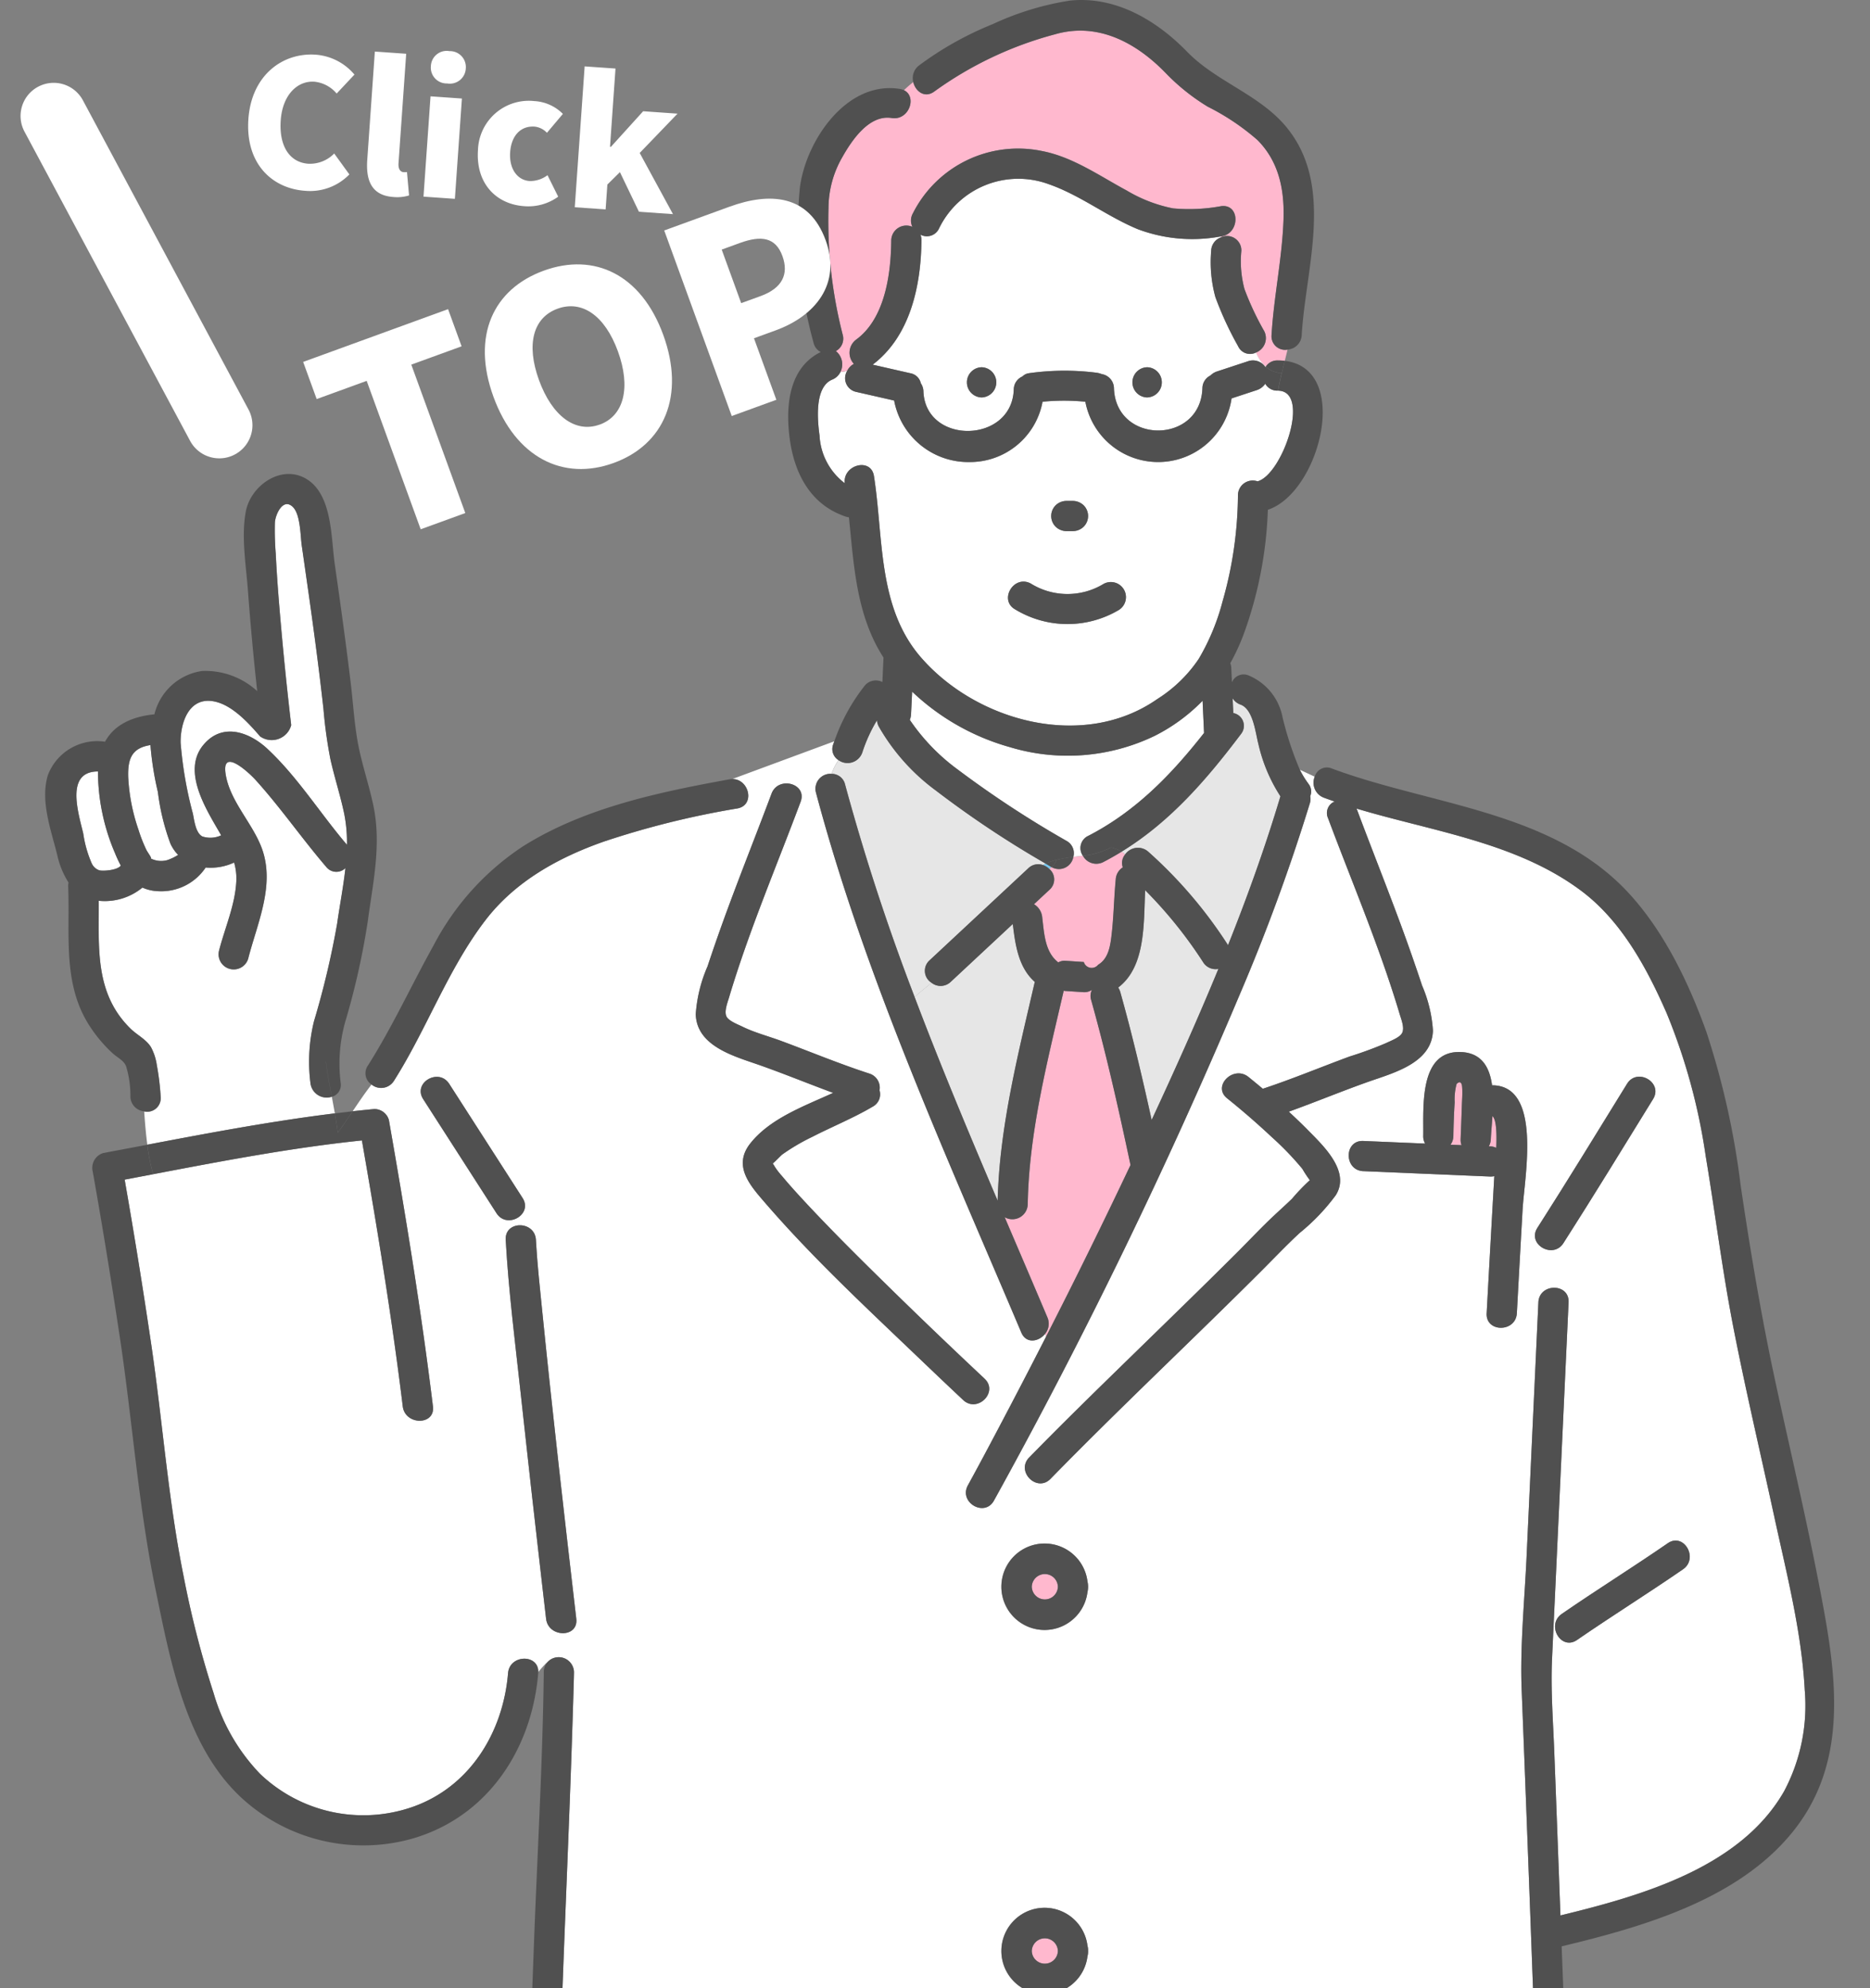 <svg xmlns="http://www.w3.org/2000/svg" xmlns:xlink="http://www.w3.org/1999/xlink" width="169.364" height="180" viewBox="0 0 169.364 180"><rect x="0" y="0" width="169.364" height="180" fill="#808080" stroke="none"/><defs><clipPath id="a"><rect width="169.364" height="180" transform="translate(930 4347)" fill="#fff" stroke="#707070" stroke-width="1"/></clipPath></defs><g transform="translate(-1431.636 -3630)"><g transform="translate(501.636 -717)" clip-path="url(#a)"><g transform="translate(934.091 4347)"><path d="M802.282,1239.175l.005.019c.036.017.028.007-.005-.019" transform="translate(-757.526 -940.075)" fill="#78c8f0"/><path d="M801.282,1238.377c-.007.024.037.057.107.092a.461.461,0,0,1-.107-.092" transform="translate(-756.767 -939.47)" fill="#78c8f0"/><path d="M802.309,1239.27c.076.279.166.11,0,0" transform="translate(-757.546 -940.147)" fill="#78c8f0"/><path d="M669.659,219.209a2.314,2.314,0,0,0,1.714-.1l-.193-.334c-1.224-2.116-3.341-5.492-1.444-7.821,1.7-2.089,4.159-1.23,5.839.336,2.721,2.537,4.775,5.848,7.187,8.672a13.048,13.048,0,0,0-.258-2.867c-.348-1.641-.871-3.239-1.237-4.875a41.8,41.8,0,0,1-.629-4.547c-.372-3.347-.812-6.685-1.283-10.02q-.34-2.412-.689-4.823c-.122-.85-.108-2.807-.819-3.473-.893-.835-1.569.718-1.61,1.422a26.678,26.678,0,0,0,.078,2.837c.11,2.274.294,4.545.5,6.812q.393,4.355.9,8.7a1.827,1.827,0,0,1-2.819,1.019c-1.065-1.234-2.633-2.978-4.368-3.2-2.151-.27-2.856,2.071-2.829,3.771a35.48,35.48,0,0,0,1.11,6.42c.126.607.247,1.747.853,2.066" transform="translate(-655.425 -143.469)" fill="#fff"/><path d="M1052.565,1480.79c-.5-2.666-2.674-3.963-4.56-5.7a45.117,45.117,0,0,1-4.77-5.027,1.084,1.084,0,0,1-1.511.633c-4.608-1.914-9.775-1.482-14.407.135-1.017,1.35-2.029,2.7-3.055,4.046a4.035,4.035,0,0,1-2.98,1.985,3.447,3.447,0,0,1-2.459-.888c-.065.3-.135.6-.216.9-.324,1.207-.871,2.394-1.091,3.624-.024.134.021.56-.056.485a1.656,1.656,0,0,0,.241.268,1.615,1.615,0,0,1,.568.46c2.921,2.3,7.27,2.957,10.827,3.5a80.644,80.644,0,0,0,11,.873,23.466,23.466,0,0,0,7.608-1.127,25.663,25.663,0,0,0,4.046-1.632c1.121-.587,1.033-1.369.814-2.545m-11.123-5.849-10.866.289c-1.763.047-1.756-2.688,0-2.735l10.866-.289c1.763-.047,1.756,2.688,0,2.735" transform="translate(-920.767 -1114.756)" fill="#78c8f0"/><path d="M629.984,297.713a1.182,1.182,0,0,0,.672.639c.3.1,1.682.013,1.968-.425a11.272,11.272,0,0,1-.511-1.093,18.838,18.838,0,0,1-1.556-7.427c-2.954,0-1.806,3.65-1.332,5.626a10.443,10.443,0,0,0,.759,2.68" transform="translate(-625.769 -219.553)" fill="#fff"/><path d="M890.607,1534.619c-2.621-.087-5.2-.12-7.789-.005a1.465,1.465,0,0,1,.036.355q-.018.9-.036,1.8l11.929-.342q.093-1.153.187-2.306a13.623,13.623,0,0,1-4.326.5" transform="translate(-818.622 -1163.828)" fill="#78c8f0"/><path d="M753.943,1467.153a1.464,1.464,0,0,1-.152-.441,40.085,40.085,0,0,1-8.4,2.3,18.075,18.075,0,0,1-9.21-1.17,40.432,40.432,0,0,1-4.722-2.358c-.926-.508-1.5-.773-2.453-.206a18.194,18.194,0,0,0-1.578,1.092,10.6,10.6,0,0,1,4.987,3.633c.937,1.5-1.43,2.869-2.361,1.38-.689-1.1-2.256-1.75-3.379-2.291-.616-.3-1.244-.573-1.882-.822l-2.221,1.581c2.229.861,4.709,1.856,6.3,3.508,1.223,1.267-.709,3.2-1.934,1.934a12.135,12.135,0,0,0-3.652-2.126c-.879-.409-1.769-.8-2.672-1.156a1.438,1.438,0,0,1-.55-.378l-3.157,2.247a1.163,1.163,0,0,1-.781.453c-5.4.926-11.189.335-16.354,2.483-1.249.519-3.354,1.874-1.535,3.216,1.245.918,3.163,1.264,4.613,1.733,1.608.52,3.232,1,4.876,1.391a29.59,29.59,0,0,0,10.6.846,78.029,78.029,0,0,0,10.432-2.531,65.118,65.118,0,0,1,20.411-2.1c2.671.145,6.617.142,7.307-3.181.653-3.147-1.118-6.367-2.531-9.041" transform="translate(-678.056 -1111.36)" fill="#78c8f0"/><path d="M1158.884,418.672c-.05.778-.123,1.505-.147,2.085a1.391,1.391,0,0,1-.182.649l.111,0a1.42,1.42,0,0,1,.564.136c.052-1.255.018-2.579-.346-2.875" transform="translate(-1027.805 -317.617)" fill="#ffb8ce"/><path d="M1185.608,1241.107s0,0,0,0Z" transform="translate(-1048.327 -941.541)" fill="#78c8f0"/><path d="M1185.36,1241.129c-.163.184-.033.224,0,0" transform="translate(-1048.08 -941.558)" fill="#78c8f0"/><path d="M1187.232,1239.405c.009-.015,0-.012-.019.007l.019-.007" transform="translate(-1049.546 -940.243)" fill="#78c8f0"/><path d="M1091.548,443.128c0,.021,0,.017,0,0" transform="translate(-976.971 -336.17)" fill="#78c8f0"/><path d="M1051.507,1536.5a25.977,25.977,0,0,1-8.791,1.376,82.369,82.369,0,0,1-13.06-1.19,28.9,28.9,0,0,1-8.739-2.6,3.091,3.091,0,0,0,.654,2.327c.712.688,2.006.824,2.916,1.089a58.939,58.939,0,0,0,17.548,2.169,35.369,35.369,0,0,0,9.961-1.313c1.062-.332,2.768-.821,3.417-1.805a3.191,3.191,0,0,0,.376-1.775,21.888,21.888,0,0,1-4.282,1.724" transform="translate(-923.386 -1163.802)" fill="#78c8f0"/><path d="M648.948,287.149a13.527,13.527,0,0,0,.719,1.843c.132.265.584.841.375.771a2.084,2.084,0,0,0,1.532.16,4.483,4.483,0,0,0,.972-.469,3.645,3.645,0,0,1-.691-1.008,20.619,20.619,0,0,1-1.141-4.686,27.962,27.962,0,0,1-.674-4.251c-1.656.262-2.062,1.185-2.016,2.878a17.1,17.1,0,0,0,.923,4.763" transform="translate(-640.499 -212.043)" fill="#fff"/><path d="M1028.587,341.06a1.325,1.325,0,0,1-1.379-.6,39.84,39.84,0,0,0-5.254-6.523c-.146,3.014.061,6.917-2.442,8.811a1.442,1.442,0,0,1,.191.419c1.075,3.822,1.985,7.7,2.839,11.577,2.1-4.512,4.146-9.066,6.046-13.68" transform="translate(-922.323 -253.331)" fill="#e6e6e6"/><path d="M889.5,435.926c.023-.05-.121-.158,0,0v0" transform="translate(-823.654 -330.644)" fill="#78c8f0"/><path d="M987.064,728.269a1.183,1.183,0,0,0,2.365,0,1.183,1.183,0,0,0-2.365,0" transform="translate(-897.707 -551.62)" fill="#ffb8ce"/><path d="M987.064,591.629a1.183,1.183,0,0,0,2.365,0,1.183,1.183,0,0,0-2.365,0" transform="translate(-897.707 -447.96)" fill="#ffb8ce"/><path d="M987.064,864.91a1.183,1.183,0,0,0,2.365,0,1.183,1.183,0,0,0-2.365,0" transform="translate(-897.707 -655.279)" fill="#78c8f0"/><path d="M1145.107,411.053q.061-1.488.11-2.976c.017-.526.063-1.065.037-1.591-.018-.368-.048-.546-.268-.6.072.019-.178.037-.251.2a5.422,5.422,0,0,0-.167,1.635c-.064,1.012-.1,2.026-.116,3.039a1.324,1.324,0,0,1-.259.8l1,.042a1.366,1.366,0,0,1-.082-.544" transform="translate(-1016.91 -307.913)" fill="#ffb8ce"/><path d="M826.967,1247.816c-1.951-.145-3.941-.314-5.907-.6,0,.091-.008.182-.01.272a1.28,1.28,0,0,1,1.651,1.282l-.216,5.766q-.752,20.127-1.5,40.254a1.3,1.3,0,0,1-.483,1l.211.1a4.876,4.876,0,0,1,2.38-.871,1.509,1.509,0,0,1,1.6-2.043,120.615,120.615,0,0,0,12.824,1.3c1.7.078,3.4.121,5.1.041a15.452,15.452,0,0,0,1.662-.14,5.529,5.529,0,0,0,1.05-.278,1.361,1.361,0,0,1,2.022,1.03c.372.005.745.02,1.118.039h0q.752.039,1.5.1l.582-5.019q2.347-20.234,4.694-40.468a1.5,1.5,0,0,1,1.749-1.286,30.859,30.859,0,0,1,.446-3.664c-.3.119-.6.236-.9.347-9.234,3.39-19.869,3.548-29.57,2.827m25.664,2.16-18.022,32.289c-.859,1.538-3.22.158-2.361-1.38L850.27,1248.6c.859-1.539,3.22-.158,2.361,1.38" transform="translate(-771.344 -944.223)" fill="#e6e6e6"/><path d="M1046.845,1457.74a35.344,35.344,0,0,0-19.455,1.969,1.11,1.11,0,0,1-1.21-.195c-.19.149-.381.3-.574.439-.045.644-.087,1.289-.13,1.935.2,1.265,1.1,3.78,2.388,2.423a53.324,53.324,0,0,0,3.522-4.652,1.519,1.519,0,0,1,.279-.283,1.431,1.431,0,0,1,.538-.345c4.867-1.8,10.537-2.375,15.5-.615a1.079,1.079,0,0,1,.075-.8,1.358,1.358,0,0,1-.932.122" transform="translate(-926.847 -1105.426)" fill="#fff"/><path d="M658.036,316.131a1.477,1.477,0,0,1-1.925-1.246,15.316,15.316,0,0,1,.321-5.587,77.539,77.539,0,0,0,2.1-8.857c.232-1.645.563-3.332.748-5.018a1.165,1.165,0,0,1-1.743-.11c-2.2-2.565-4.136-5.369-6.4-7.874-.549-.606-3.064-2.983-2.716-.579.358,2.473,2.428,4.46,3.28,6.759,1.237,3.338-.415,6.813-1.237,10.033a1.369,1.369,0,0,1-2.637-.727c.53-2.076,1.474-4.165,1.571-6.326a5.129,5.129,0,0,0-.2-1.677,5.07,5.07,0,0,1-2.577.452,4.843,4.843,0,0,1-4.289,2.143,3.839,3.839,0,0,1-1.44-.326,5.362,5.362,0,0,1-3.957,1.194c.03,4.177-.408,8.355,2.879,11.574.589.576,1.417.97,1.854,1.68a4.886,4.886,0,0,1,.527,1.619,23.012,23.012,0,0,1,.351,2.895,1.224,1.224,0,0,1-1.5,1.3c.072,1.018.153,2.026.285,3.013,5.632-1.07,11.3-2.135,16.984-2.837-.088-.5-.181-1-.274-1.5" transform="translate(-632.079 -216.821)" fill="#fff"/><path d="M798.864,364.013c-.277-5.276-1.651-10.6-2.767-15.75-1.229-5.668-2.564-11.315-3.679-17.008-1.014-5.176-1.656-10.4-2.524-15.6a54.385,54.385,0,0,0-3.538-12.95c-1.79-4.085-4.094-8.353-7.729-11.075-5.863-4.389-13.434-5.373-20.362-7.453.021.043.041.088.059.136,1.289,3.443,2.652,6.858,3.926,10.307q1.024,2.769,1.951,5.573a12.281,12.281,0,0,1,.987,4.084c-.085,2.949-3.583,3.834-5.846,4.636-2.419.857-4.793,1.84-7.207,2.71.574.532,1.141,1.071,1.689,1.627,1.4,1.425,3.933,3.766,2.564,5.935a18.518,18.518,0,0,1-3.263,3.412c-1.214,1.122-2.35,2.325-3.52,3.492-6.31,6.3-12.82,12.4-19.05,18.778-1.232,1.262-3.165-.674-1.934-1.934,3.185-3.261,6.454-6.441,9.718-9.623,3.026-2.951,6.06-5.894,9.054-8.877,1.142-1.137,2.243-2.322,3.421-3.422.536-.5,1.08-.992,1.608-1.5a18.038,18.038,0,0,1,1.546-1.62.314.314,0,0,0,.066-.069,10.515,10.515,0,0,1-.673-1.023,27.1,27.1,0,0,0-2.773-2.878c-1.3-1.218-2.651-2.392-4.042-3.508-1.373-1.1.574-3.025,1.934-1.934q.656.527,1.3,1.07c2.653-.878,5.236-1.953,7.858-2.92a34.242,34.242,0,0,0,3.311-1.218c.4-.2,1.2-.484,1.435-.891.264-.458-.059-1.244-.2-1.705-1.8-6.042-4.295-11.876-6.5-17.774a1.125,1.125,0,0,1,.6-1.5c-.326-.112-.65-.226-.971-.346a1.447,1.447,0,0,1-.833-1.9l-1.344-.629a8.33,8.33,0,0,0,.768,1.253,1.09,1.09,0,0,1,.175,1.133,1.337,1.337,0,0,1-.037.659,174.066,174.066,0,0,1-6.366,17.35,481.664,481.664,0,0,1-22.24,45.773c-.848,1.545-3.208.163-2.361-1.38.93-1.694,1.837-3.4,2.74-5.109q2.207-4.173,4.354-8.379c-.037-.073-.071-.148-.111-.219-.571.707-1.7.915-2.143-.126-6.771-16-14.116-32.065-18.6-48.894a1.354,1.354,0,0,1,1.406-1.695,5.377,5.377,0,0,1,.631-1.241,1.179,1.179,0,0,1-.481-1.426c.03-.093.065-.183.1-.275l-9.24,3.417c1.529-.015,2.1,2.364.462,2.661a78.864,78.864,0,0,0-12.042,2.983c-4.15,1.455-8.068,3.607-10.784,7.15-3.39,4.422-5.3,9.843-8.278,14.533a1.369,1.369,0,0,1-2.028.332c-.6.768-1.15,1.588-1.711,2.419.655-.074,1.309-.144,1.964-.2a1.365,1.365,0,0,1,1.318,1c1.509,8.608,2.929,17.247,3.988,25.922.214,1.746-2.524,1.725-2.735,0-.984-8.057-2.3-16.082-3.7-24.079-6.33.656-12.642,1.862-18.908,3.057.021.075.04.15.063.224-.022-.074-.042-.15-.063-.224q-1.29.246-2.577.49,1.3,7.418,2.4,14.87c1.036,6.984,1.536,14.076,2.931,21a89.321,89.321,0,0,0,2.737,10.662,17.506,17.506,0,0,0,4.189,7.264,13.535,13.535,0,0,0,13.666,3.053c5.293-1.78,8.347-6.762,8.8-12.159.142-1.712,2.776-1.752,2.738-.1a9.257,9.257,0,0,1,.736-.829l.035,0a1.383,1.383,0,0,1,2.461.819c0,.3-.012.607-.021.91-.26,9.3-.681,18.6-1.026,27.9q-.895,24.151-1.657,48.307c-.48,15.759-.925,31.523-1.064,47.288-.048,5.4-.076,10.812.082,16.214.049,1.7.111,3.4.26,5.1.027.3.06.609.092.913.041.378.016.135.013.113.016.1.027.2.047.3.039.2.083.4.121.6l.006.027c.2.081.482.165.595.2a26.439,26.439,0,0,0,3.983.889,84.4,84.4,0,0,0,12.453.983,81.156,81.156,0,0,0,15.182-1.053c4.37-.768,8.846-1.961,12.536-4.52,1.131-.784,2.21.484,1.951,1.553a15.262,15.262,0,0,1,2.334.162,25.865,25.865,0,0,1-.072-2.662q-.188-3.961-.377-7.922-.285-6-.571-12c-.084-1.762,2.652-1.752,2.735,0q.529,11.11,1.057,22.219a5.664,5.664,0,0,0,.806.451,15.986,15.986,0,0,0,2.086.676,72.116,72.116,0,0,0,14.643,1.782c5.407.274,10.836.332,16.245.112,1.9-.077,3.809-.169,5.694-.418.179-.024.839-.15,1.293-.244.01-.042.02-.085.028-.123v0c0-.005,0-.008,0-.014.074-.7.124-1.4.16-2.1.287-5.6.18-11.239.12-16.847-.094-8.9-.294-17.794-.519-26.688q-.394-15.571-.9-31.139-.486-15.274-1.032-30.547-.442-12.451-.915-24.9-.263-6.94-.537-13.88c-.159-4.021.259-8.081.445-12.1q.534-11.508,1.068-23.017c.082-1.755,2.816-1.76,2.735,0q-.062,1.327-.123,2.654-.686,14.784-1.372,29.568c-.131,2.827.092,5.66.2,8.486q.287,7.4.557,14.806c7.283-1.768,16.31-4.315,20.263-11.252a16.529,16.529,0,0,0,1.866-9.134M680.378,320.822l-6.645-10.337c-.956-1.486,1.413-2.856,2.361-1.38l6.645,10.337c.955,1.486-1.413,2.856-2.361,1.38m4.49,36.721q-.216-1.846-.427-3.693-.955-8.316-1.865-16.636c-.5-4.65-1.105-9.317-1.365-13.989-.1-1.761,2.637-1.75,2.735,0,.121,2.175.359,4.347.578,6.514.936,9.278,2,18.543,3.079,27.8.2,1.747-2.533,1.727-2.735,0m33.669-23.7c-4.691-4.488-9.5-8.959-13.755-13.874-1.389-1.606-3.065-3.4-1.4-5.482,1.787-2.241,4.8-3.332,7.49-4.558-2.207-.813-4.385-1.706-6.6-2.491-2.264-.8-5.761-1.688-5.846-4.636a13.126,13.126,0,0,1,1.068-4.331q.885-2.68,1.869-5.326c1.275-3.448,2.637-6.864,3.926-10.307.612-1.636,3.255-.923,2.637.727-2.208,5.9-4.7,11.732-6.5,17.774-.131.439-.451,1.265-.2,1.705.231.4,1.052.7,1.435.892,1.113.545,2.347.86,3.509,1.291,2.655.985,5.273,2.077,7.968,2.95a1.341,1.341,0,0,1,.933,1.52,1.26,1.26,0,0,1-.606,1.472c-1.758,1.039-3.668,1.808-5.483,2.74a18.678,18.678,0,0,0-2.712,1.591c-.151.114-.679.686-.872.822.083.1.147.231.22.342a6.334,6.334,0,0,0,.6.772c.752.9,1.546,1.772,2.349,2.63,2.176,2.322,4.433,4.568,6.7,6.8q4.609,4.526,9.322,8.943c1.288,1.206-.65,3.136-1.934,1.934q-2.068-1.936-4.112-3.9M733.9,421.086a3.917,3.917,0,1,1,0-.97,2.142,2.142,0,0,1,0,.97m0-32.981a3.917,3.917,0,1,1,0-.97,2.142,2.142,0,0,1,0,.97m0-32.981a3.917,3.917,0,1,1,0-.97,2.141,2.141,0,0,1,0,.97m39.411-34.676q-.267,4.713-.522,9.427c-.1,1.753-2.83,1.758-2.735,0q.188-3.463.382-6.925.153-2.744.311-5.487a1.445,1.445,0,0,1-.386.035l-11.481-.488c-1.756-.075-1.76-2.809,0-2.734l5.6.237a1.323,1.323,0,0,1-.17-.7c.041-2.562-.422-7.8,3.473-7.587,1.85.1,2.544,1.411,2.762,3.009,4.563,0,2.932,8.3,2.768,11.212m3.694,3.079c-.946,1.48-3.312.107-2.361-1.38,2.76-4.315,5.432-8.687,8.122-13.045.924-1.5,3.288-.122,2.361,1.38-2.69,4.358-5.363,8.73-8.122,13.044m10.831,29.533c-3.167,2.183-6.432,4.217-9.6,6.4-1.454,1-2.82-1.369-1.38-2.362,3.166-2.182,6.432-4.216,9.6-6.4,1.454-1,2.82,1.369,1.38,2.361" transform="translate(-639.5 -210.97)" fill="#fff"/><path d="M988.308,387.172c-1.066-5-2.18-10.005-3.563-14.927a1.274,1.274,0,0,1,.067-.935,1.186,1.186,0,0,1-.735.213l-1.685-.112c-.049,0-.095-.014-.142-.021-.005.033-.01.065-.018.1-1.457,6.314-3.127,12.738-3.236,19.253a1.39,1.39,0,0,1-2.089,1.15c1.294,3.029,2.592,6.051,3.869,9.07a1.442,1.442,0,0,1-.218,1.506c.04.071.074.146.111.219q3.931-7.7,7.637-15.515" transform="translate(-890.002 -281.687)" fill="#ffb8ce"/><path d="M948.493,140.876c-.034.2-.068.409-.094.614.026-.2.06-.409.094-.614-.012,0-.022,0-.034,0a1.242,1.242,0,0,1-1.128-.624,1.486,1.486,0,0,1-.762.575l-2.29.754a6.713,6.713,0,0,1-13.24.3,19.738,19.738,0,0,0-3.878,0,6.68,6.68,0,0,1-6.575,5.461,6.836,6.836,0,0,1-6.865-5.569l-3.446-.785a1.266,1.266,0,0,1-.8-1.911,3.83,3.83,0,0,1-.622.11,1.415,1.415,0,0,1-.745.689c-1.628.675-1.335,3.7-1.147,5.074a5.779,5.779,0,0,0,2.282,4.308c-.182-1.67,2.378-2.359,2.645-.652.874,5.577.312,11.867,4.238,16.4,5.066,5.854,14.738,8.46,21.415,3.8a12.621,12.621,0,0,0,3.761-3.641,20.265,20.265,0,0,0,2.151-5.174,35.712,35.712,0,0,0,1.4-9.639,1.339,1.339,0,0,1,1.775-1.266h0c2.231-.587,4.862-8.144,1.866-8.209m-20.155,10.382a1.411,1.411,0,0,1,.967-.4h.606a1.421,1.421,0,0,1,.967.4,1.368,1.368,0,0,1,0,1.934,1.411,1.411,0,0,1-.967.4h-.606a1.422,1.422,0,0,1-.967-.4,1.368,1.368,0,0,1,0-1.934m5.727,9.471a9.126,9.126,0,0,1-9.364-.032c-1.555-.83-.172-3.19,1.38-2.361a6.3,6.3,0,0,0,6.6.032,1.368,1.368,0,0,1,1.38,2.361" transform="translate(-836.823 -105.504)" fill="#fff"/><path d="M916.443,19.4c-2.054-.325-3.622,2.045-4.477,3.563a9.273,9.273,0,0,0-1.241,4.567,41.428,41.428,0,0,0,1.285,11.487,1.28,1.28,0,0,1-.618,1.486,1.538,1.538,0,0,1,.414,1.891,3.858,3.858,0,0,0,.622-.11,1.422,1.422,0,0,1,.6-.62,1.485,1.485,0,0,1,.2-2.193c2.635-1.92,3.159-5.982,3.185-8.992a1.366,1.366,0,0,1,1.916-1.224,1.305,1.305,0,0,1,.041-1.215,10.665,10.665,0,0,1,11.659-5.655c2.808.527,5.244,2.258,7.715,3.586a13.166,13.166,0,0,0,4.188,1.613,15.956,15.956,0,0,0,4.356-.2c1.743-.227,1.721,2.511,0,2.735l-.058.007.023.091a1.3,1.3,0,0,1,1.863,1.215A9.71,9.71,0,0,0,948.4,34.9a25.945,25.945,0,0,0,1.783,3.8,1.4,1.4,0,0,1-.742,1.946,3.276,3.276,0,0,0,.886,1.279,1.237,1.237,0,0,1,1.09-.565,5.389,5.389,0,0,1,.632.037q.127-.509.248-1.017a1.225,1.225,0,0,1-1.443-1.308c.207-3.511.967-6.975,1.085-10.49.09-2.674-.415-5.222-2.36-7.178a21.393,21.393,0,0,0-4.5-3.018,18.943,18.943,0,0,1-3.811-3.047c-2.669-2.754-6.148-4.633-10.035-3.506A33.155,33.155,0,0,0,920.319,17c-.869.657-1.721,0-1.917-.847a10.459,10.459,0,0,0-.843.735c1.213.584.46,2.767-1.116,2.518" transform="translate(-839.778 -8.721)" fill="#ffb8ce"/><path d="M951.4,71.644c-2.786-1.149-5.214-3.079-8.061-4.072a7.982,7.982,0,0,0-9.961,4.021,1.212,1.212,0,0,1-1.672.543,1.4,1.4,0,0,1,.089.515c-.036,4.075-1,8.674-4.417,11.255l3.413.778a1.174,1.174,0,0,1,.947.907,1.359,1.359,0,0,1,.236.735c.19,4.858,8.011,4.747,8.184-.164a1.294,1.294,0,0,1,.787-1.189.987.987,0,0,1,.565-.288,22.978,22.978,0,0,1,6.132-.049,2.022,2.022,0,0,1,.482.124,1.317,1.317,0,0,1,1.107,1.288c.181,5.092,7.832,5.092,8.013,0a1.292,1.292,0,0,1,.721-1.156,1.5,1.5,0,0,1,.588-.366l2.9-.954a1.357,1.357,0,0,1,1.5.562c.009-.016.021-.031.031-.046a3.273,3.273,0,0,1-.886-1.279,1.183,1.183,0,0,1-1.619-.566,30.244,30.244,0,0,1-2.059-4.449,11.918,11.918,0,0,1-.381-4.188,1.315,1.315,0,0,1,.872-1.215l-.023-.091a14.024,14.024,0,0,1-7.477-.655M937.237,86.877a1.368,1.368,0,0,1,0-2.735,1.368,1.368,0,0,1,0,2.735m14.991,0a1.368,1.368,0,0,1,0-2.735,1.368,1.368,0,0,1,0,2.735" transform="translate(-852.426 -50.889)" fill="#fff"/><path d="M991.459,323.934c-.085.039-.167.084-.25.128a1.546,1.546,0,0,1,.59.356c.072-.051.14-.1.205-.158l-.023-.012-.522-.314" transform="translate(-900.852 -245.746)" fill="#78c8f0"/><path d="M950.64,371.655c.163-6.641,1.837-13.2,3.323-19.64a1.555,1.555,0,0,1,.048-.166c-1.488-1.3-1.77-3.361-2-5.249L946.4,351.83a1.323,1.323,0,0,1-1.751.09c-.509.433-1.042.842-1.533,1.293,2.35,6.206,4.919,12.341,7.52,18.442" transform="translate(-864.37 -262.94)" fill="#e6e6e6"/><path d="M921.411,276.569a18.718,18.718,0,0,1-5.192-5.811,1.425,1.425,0,0,1-.165-.567,13.854,13.854,0,0,0-1.327,2.91,1.411,1.411,0,0,1-2.156.7,5.384,5.384,0,0,0-.63,1.241,1.237,1.237,0,0,1,1.231.968,199.029,199.029,0,0,0,6.295,19.239c.491-.451,1.024-.86,1.533-1.293a1.271,1.271,0,0,1-.183-2.024l8.936-8.33a1.29,1.29,0,0,1,1.322-.31c.083-.044.166-.089.25-.128a91.448,91.448,0,0,1-9.913-6.594" transform="translate(-840.716 -204.975)" fill="#e6e6e6"/><path d="M989.512,320.889c-.065.055-.134.108-.205.158a1.243,1.243,0,0,1,.022,1.888l-1.405,1.31a1.548,1.548,0,0,1,.746,1.207c.173,1.4.229,3.086,1.417,4.031.012.01.022.021.033.031a1.153,1.153,0,0,1,.63-.149l1.685.112a.743.743,0,0,0,1.3.247c.958-.567,1.107-1.755,1.225-2.776.19-1.652.209-3.323.37-4.979a1.38,1.38,0,0,1,.637-1.061,1.2,1.2,0,0,1,.216-1.174,3.228,3.228,0,0,0-.332-.242c-.532.327-1.078.64-1.644.932a1.376,1.376,0,0,1-1.86-.572c-.286.04-.574.075-.861.112a1.33,1.33,0,0,1-1.968.926" transform="translate(-898.359 -242.376)" fill="#ffb8ce"/><path d="M957.447,272.511c4.332-2.231,7.55-5.572,10.5-9.325q-.066-1.457-.133-2.914a16.259,16.259,0,0,1-4.329,3.174,18.133,18.133,0,0,1-13.111,1.03,21.122,21.122,0,0,1-8.865-5.028q-.049,1.027-.1,2.053a1.436,1.436,0,0,1-.113.5,18.306,18.306,0,0,0,4.319,4.481,93.061,93.061,0,0,0,9.882,6.48,1.265,1.265,0,0,1,.61,1.447c.287-.036.575-.072.861-.112a1.215,1.215,0,0,1,.48-1.79" transform="translate(-862.985 -196.825)" fill="#fff"/><path d="M1033.139,266.046c-.263-1-.462-3.125-1.61-3.545a1.379,1.379,0,0,1-.72-.575q.031.67.061,1.34a1.176,1.176,0,0,1,.71,1.88c-3.126,4.146-6.429,7.975-10.834,10.675a3.142,3.142,0,0,1,.332.242,1.414,1.414,0,0,1,2.087-.247,40.947,40.947,0,0,1,7.23,8.466c1.769-4.431,3.383-8.918,4.745-13.48a14.613,14.613,0,0,1-2-4.757" transform="translate(-923.26 -198.705)" fill="#e6e6e6"/><path d="M1120.3,1456.446c.027-.015.056-.027.084-.041l-.048-.034c-.012.025-.023.051-.036.075" transform="translate(-998.781 -1104.847)" fill="#78c8f0"/><path d="M1038.111,1240.527a161.609,161.609,0,0,1-18.734-.792,56.3,56.3,0,0,1-7.7-1.244c-1.54-.387-3.562-.888-4.682-2.114a1.615,1.615,0,0,1-.2-.272c.047,1.222.04,2.445.021,3.667a1.256,1.256,0,0,1,.9,1.245q.054,8.347.237,16.693c.215,9.688.5,19.388,1.1,29.062a1.15,1.15,0,0,1-.771,1.228c.085,1.489.194,2.955.4,4.408.029-.4.06-.8.1-1.206.154-1.742,2.89-1.753,2.735,0-.031.356-.056.713-.081,1.07.194-.142.385-.29.574-.439a1.489,1.489,0,0,1,.483-2.442,37.942,37.942,0,0,1,20.909-1.969,1.233,1.233,0,0,1,.827,1.848l.048.034a1.571,1.571,0,0,1,.635-.16q.116-2.387.232-4.773.971-19.967,1.943-39.933a1.432,1.432,0,0,1,2.208-1.1v-2.828c-.394.006-.787.013-1.181.017" transform="translate(-912.676 -937.745)" fill="#e6e6e6"/><path d="M864.222,1454.341a7.963,7.963,0,0,1-3.389.75,46.88,46.88,0,0,1-5.4.018c-3.96-.164-7.914-.557-11.84-1.106.646.364,1.271.775,1.9,1.1a17.168,17.168,0,0,0,9.739,2.229,38.248,38.248,0,0,0,9.533-2.664,1.091,1.091,0,0,1,1.222.2v-1.823c-.373-.019-.745-.034-1.118-.039a1.236,1.236,0,0,1-.641,1.331" transform="translate(-788.863 -1102.297)" fill="#fff"/><path d="M1026.19,140.5a1.368,1.368,0,0,0,0-2.735,1.368,1.368,0,0,0,0,2.735" transform="translate(-926.387 -104.515)" fill="#505050"/><path d="M964.081,140.5a1.368,1.368,0,0,0,0-2.735,1.368,1.368,0,0,0,0,2.735" transform="translate(-879.269 -104.515)" fill="#505050"/><path d="M978.8,220.7a9.126,9.126,0,0,0,9.364.032,1.368,1.368,0,0,0-1.38-2.361,6.3,6.3,0,0,1-6.6-.032c-1.552-.828-2.935,1.532-1.38,2.361" transform="translate(-890.918 -165.504)" fill="#505050"/><path d="M996.319,190.636a1.411,1.411,0,0,0,.967-.4,1.368,1.368,0,0,0,0-1.934,1.422,1.422,0,0,0-.967-.4h-.606a1.411,1.411,0,0,0-.967.4,1.368,1.368,0,0,0,0,1.934,1.422,1.422,0,0,0,.967.4Z" transform="translate(-903.23 -142.547)" fill="#505050"/><path d="M1008.085,319.219c.567-.292,1.112-.605,1.645-.931a2.752,2.752,0,0,0-.952-.383,6.945,6.945,0,0,1-2.553.743,1.376,1.376,0,0,0,1.86.572" transform="translate(-912.243 -241.171)" fill="#505050"/><path d="M994.5,322.371a1.33,1.33,0,0,0,1.968-.926,13.275,13.275,0,0,0-1.517.263,1.317,1.317,0,0,1-.451.663" transform="translate(-903.351 -243.858)" fill="#505050"/><path d="M942.78,96.017a8.311,8.311,0,0,1-.768-1.254l-2.751-1.287,2.751,1.287a29.489,29.489,0,0,1-1.575-4.781,5.137,5.137,0,0,0-3.066-3.758,1.14,1.14,0,0,0-1.512.624l-.059-1.287a1.478,1.478,0,0,0-.089-.448,19.066,19.066,0,0,0,1.215-2.633,36.451,36.451,0,0,0,2.187-11.26c4.69-1.535,7.607-12.759,1.53-13.484q-.14.56-.273,1.12c.043,0,.085.006.128.006-.043,0-.086,0-.128-.006-.125.527-.236,1.054-.325,1.58,3,.064.365,7.622-1.867,8.209h0a1.339,1.339,0,0,0-1.775,1.266A35.708,35.708,0,0,1,935,79.55a20.261,20.261,0,0,1-2.151,5.174,12.619,12.619,0,0,1-3.761,3.641c-6.678,4.66-16.349,2.053-21.415-3.8-3.926-4.537-3.365-10.827-4.238-16.4-.268-1.708-2.827-1.018-2.645.651a5.777,5.777,0,0,1-2.282-4.307c-.189-1.376-.481-4.4,1.147-5.074a1.413,1.413,0,0,0,.745-.689,3.063,3.063,0,0,1-2.293-.7,3.063,3.063,0,0,0,2.293.7,1.538,1.538,0,0,0-.414-1.891,1.28,1.28,0,0,0,.618-1.486,41.429,41.429,0,0,1-1.285-11.487,9.274,9.274,0,0,1,1.241-4.567c.856-1.518,2.423-3.887,4.477-3.563,1.575.249,2.328-1.934,1.116-2.518a6.54,6.54,0,0,0-1.482,2.113,6.54,6.54,0,0,1,1.482-2.113,1.388,1.388,0,0,0-.389-.119c-4.809-.76-8.494,4.689-9.037,8.945a38.8,38.8,0,0,0,1.239,14.036,1.233,1.233,0,0,0,.652.843c-2.823,1.384-3.179,4.7-2.844,7.583.379,3.258,1.817,6.2,5.084,7.311a1.5,1.5,0,0,0,.313.071c.449,4.416.678,8.9,3.131,12.7q-.052,1.106-.1,2.213a1.313,1.313,0,0,0-1.545.262,17.2,17.2,0,0,0-2.811,5.112l1.266-.468-1.266.468c-.032.092-.066.182-.1.276a1.178,1.178,0,0,0,.481,1.426,4.873,4.873,0,0,1,1.435-1.39,4.873,4.873,0,0,0-1.435,1.39,1.411,1.411,0,0,0,2.156-.7,13.867,13.867,0,0,1,1.327-2.909,1.433,1.433,0,0,0,.165.567,18.721,18.721,0,0,0,5.192,5.811,91.485,91.485,0,0,0,9.912,6.594,5.673,5.673,0,0,1,1-.337c0-.008.006-.016.009-.024,0,.008-.006.016-.009.024a13.26,13.26,0,0,1,1.517-.263,1.265,1.265,0,0,0-.61-1.447A93.067,93.067,0,0,1,911,94.725a18.3,18.3,0,0,1-4.319-4.481,1.442,1.442,0,0,0,.113-.5l.1-2.053a21.12,21.12,0,0,0,8.865,5.028,18.132,18.132,0,0,0,13.111-1.03,16.261,16.261,0,0,0,4.329-3.174q.067,1.457.133,2.914c-2.946,3.753-6.164,7.093-10.5,9.325a1.215,1.215,0,0,0-.48,1.79,6.941,6.941,0,0,0,2.553-.743,2.752,2.752,0,0,1,.952.383c4.4-2.7,7.708-6.529,10.834-10.675a1.176,1.176,0,0,0-.711-1.88q-.03-.67-.061-1.34a1.378,1.378,0,0,0,.72.575c1.148.42,1.347,2.548,1.61,3.545a14.626,14.626,0,0,0,2,4.757c-1.362,4.561-2.977,9.049-4.745,13.479a40.949,40.949,0,0,0-7.23-8.466,1.414,1.414,0,0,0-2.087.247c.548.456.948,1.06,1.451,1.562-.5-.5-.9-1.106-1.451-1.562a1.2,1.2,0,0,0-.216,1.174,1.379,1.379,0,0,0-.637,1.061c-.161,1.656-.18,3.327-.37,4.979-.118,1.021-.266,2.209-1.225,2.776a.743.743,0,0,1-1.3-.247l-1.685-.112a1.154,1.154,0,0,0-.63.149c-.011-.01-.021-.021-.033-.031-1.188-.945-1.244-2.629-1.417-4.031a1.547,1.547,0,0,0-.746-1.207l1.405-1.31a1.243,1.243,0,0,0-.022-1.888c-.583.412-1.344.723-1.523,1.616.179-.893.939-1.2,1.523-1.616a1.551,1.551,0,0,0-.59-.356c-.037.02-.076.036-.113.057.037-.021.075-.038.113-.057a1.29,1.29,0,0,0-1.322.31l-8.936,8.33a1.271,1.271,0,0,0,.183,2.024,7.77,7.77,0,0,0,1.485-1.582,7.77,7.77,0,0,1-1.485,1.582,1.323,1.323,0,0,0,1.751-.09l5.612-5.231c.226,1.888.509,3.947,2,5.249a1.555,1.555,0,0,0-.048.166c-1.486,6.44-3.16,13-3.323,19.641-2.6-6.1-5.17-12.236-7.52-18.442a6.8,6.8,0,0,0-1.085,1.228,6.8,6.8,0,0,1,1.085-1.228,199,199,0,0,1-6.3-19.239,1.237,1.237,0,0,0-1.231-.968,5.706,5.706,0,0,0,.151,4.206,5.706,5.706,0,0,1-.151-4.206,1.354,1.354,0,0,0-1.406,1.695c4.48,16.83,11.825,32.9,18.6,48.895.44,1.04,1.573.832,2.143.125a18.9,18.9,0,0,0-1.406-1.933,18.9,18.9,0,0,1,1.406,1.933,1.442,1.442,0,0,0,.218-1.506c-1.278-3.019-2.575-6.041-3.87-9.07a1.39,1.39,0,0,0,2.089-1.15c.109-6.515,1.779-12.938,3.236-19.253.008-.033.012-.066.018-.1.048.007.093.018.142.021l1.685.112a1.186,1.186,0,0,0,.734-.213,1.275,1.275,0,0,0-.067.935c1.383,4.922,2.5,9.927,3.563,14.927q-3.7,7.815-7.637,15.515a4.386,4.386,0,0,1,.4,1.129,4.386,4.386,0,0,0-.4-1.129q-2.147,4.205-4.354,8.379c-.9,1.708-1.81,3.415-2.74,5.109-.847,1.544,1.514,2.925,2.361,1.38a481.588,481.588,0,0,0,22.24-45.773,174.092,174.092,0,0,0,6.367-17.35,1.342,1.342,0,0,0,.037-.659,1.09,1.09,0,0,0-.175-1.133m-7.751-9.261a4.083,4.083,0,0,0,1.914.82,4.083,4.083,0,0,1-1.914-.82m-6.435,39.716c-.853-3.881-1.764-7.755-2.839-11.577a1.45,1.45,0,0,0-.191-.419c2.5-1.894,2.3-5.8,2.442-8.811a39.85,39.85,0,0,1,5.254,6.523,1.325,1.325,0,0,0,1.379.6c-1.9,4.613-3.95,9.167-6.046,13.68" transform="translate(-828.375 -25.065)" fill="#505050"/><path d="M1076.572,135.241a5.4,5.4,0,0,0-.632-.037,1.238,1.238,0,0,0-1.09.565,2.4,2.4,0,0,0,1.449.592q.132-.56.273-1.12" transform="translate(-964.304 -102.57)" fill="#505050"/><path d="M955.19,75.526c-.01.016-.022.03-.031.046a1.357,1.357,0,0,0-1.5-.562l-2.9.954a1.5,1.5,0,0,0-.587.366,1.291,1.291,0,0,0-.721,1.156c-.181,5.092-7.832,5.092-8.013,0a1.316,1.316,0,0,0-1.107-1.287,2.018,2.018,0,0,0-.482-.125,22.987,22.987,0,0,0-6.132.049.989.989,0,0,0-.564.288,1.294,1.294,0,0,0-.787,1.189c-.172,4.911-7.994,5.022-8.184.165a1.36,1.36,0,0,0-.235-.735,1.174,1.174,0,0,0-.947-.907l-3.414-.778c3.413-2.581,4.381-7.18,4.418-11.255a1.4,1.4,0,0,0-.089-.516,1.212,1.212,0,0,0,1.673-.543,7.982,7.982,0,0,1,9.961-4.021c2.847.993,5.276,2.924,8.061,4.073a14.026,14.026,0,0,0,7.477.655c-.131-.5-.253-1.016-.343-1.56.091.544.212,1.056.343,1.56l.058-.007c1.72-.224,1.743-2.962,0-2.735a15.966,15.966,0,0,1-4.356.2,13.174,13.174,0,0,1-4.188-1.613c-2.471-1.328-4.908-3.058-7.715-3.586a10.665,10.665,0,0,0-11.659,5.655,1.307,1.307,0,0,0-.041,1.215,1.366,1.366,0,0,0-1.916,1.224c-.027,3.009-.55,7.072-3.185,8.992a1.485,1.485,0,0,0-.2,2.193,1.425,1.425,0,0,0-.6.62,4.522,4.522,0,0,0,2.008-1.138,4.522,4.522,0,0,1-2.008,1.138,1.266,1.266,0,0,0,.8,1.911l3.446.785a6.836,6.836,0,0,0,6.865,5.569,6.68,6.68,0,0,0,6.575-5.461,19.753,19.753,0,0,1,3.878,0,6.713,6.713,0,0,0,13.24-.3l2.29-.754a1.484,1.484,0,0,0,.762-.575,1.242,1.242,0,0,0,1.128.624l.034,0c.088-.527.2-1.053.324-1.58a2.4,2.4,0,0,1-1.449-.592m-31.24-13.075c-.821,1.367-1.368,3.008-2.188,4.376.82-1.367,1.367-3.008,2.188-4.376" transform="translate(-844.644 -42.327)" fill="#505050"/><path d="M992.791,323.2a1.319,1.319,0,0,0,.451-.663,5.671,5.671,0,0,0-1,.337l.522.314.023.012" transform="translate(-901.638 -244.685)" fill="#505050"/><path d="M976.356,11.624c-2.448-3.051-6.39-4.167-9.095-6.944-2.778-2.853-6.49-5.059-10.616-4.625a26.027,26.027,0,0,0-7,2.137A29.9,29.9,0,0,0,943,5.915a1.438,1.438,0,0,0-.536,1.514c.565-.445,1.17-.849,1.776-1.253-.606.4-1.211.808-1.776,1.253.2.846,1.047,1.5,1.916.847a33.154,33.154,0,0,1,10.91-5.17c3.887-1.127,7.366.753,10.035,3.506a18.924,18.924,0,0,0,3.811,3.047,21.385,21.385,0,0,1,4.5,3.018c1.945,1.956,2.45,4.5,2.36,7.178-.118,3.515-.878,6.979-1.085,10.49a1.225,1.225,0,0,0,1.442,1.308,21,21,0,0,0,.427-2.232,21,21,0,0,1-.427,2.232,1.369,1.369,0,0,0,1.292-1.308c.358-6.082,2.959-13.422-1.294-18.722" transform="translate(-863.842 0)" fill="#505050"/><path d="M1059.074,97.233a25.945,25.945,0,0,1-1.783-3.8,9.71,9.71,0,0,1-.283-3.461,1.3,1.3,0,0,0-1.863-1.215c.258.983.55,1.933.727,3-.177-1.064-.469-2.014-.727-3a1.315,1.315,0,0,0-.872,1.215,11.925,11.925,0,0,0,.381,4.188,30.3,30.3,0,0,0,2.059,4.449,1.182,1.182,0,0,0,1.619.566,3.822,3.822,0,0,1-.272-1.4,3.822,3.822,0,0,0,.272,1.4,1.4,1.4,0,0,0,.742-1.946" transform="translate(-948.672 -67.26)" fill="#505050"/><path d="M887.114,347.793q-4.715-4.414-9.322-8.944c-2.27-2.229-4.528-4.475-6.7-6.8-.8-.858-1.6-1.726-2.349-2.63a6.3,6.3,0,0,1-.6-.772c-.074-.111-.137-.239-.22-.342.193-.135.721-.708.872-.822a18.7,18.7,0,0,1,2.712-1.591c1.815-.932,3.725-1.7,5.483-2.74a1.26,1.26,0,0,0,.606-1.472,1.34,1.34,0,0,0-.933-1.52c-2.695-.874-5.313-1.966-7.968-2.95-1.162-.431-2.4-.747-3.509-1.291-.383-.187-1.2-.492-1.435-.892-.254-.44.066-1.267.2-1.705,1.8-6.042,4.3-11.876,6.5-17.774.618-1.65-2.025-2.363-2.637-.727-1.289,3.443-2.652,6.858-3.926,10.307q-.979,2.647-1.869,5.326a13.122,13.122,0,0,0-1.069,4.331c.085,2.949,3.582,3.834,5.846,4.636,2.217.785,4.4,1.677,6.6,2.491-2.695,1.226-5.7,2.316-7.49,4.558-1.661,2.083.016,3.876,1.4,5.482,4.251,4.915,9.064,9.387,13.755,13.874q2.047,1.958,4.112,3.9c1.284,1.2,3.221-.728,1.934-1.934m-19.237-19.551,0,0c-.119-.162.025-.053,0,0" transform="translate(-802.031 -222.96)" fill="#505050"/><path d="M1002.41,1296.233c.06,1.032.108,2.049.166,3.057a1.149,1.149,0,0,0,.771-1.227c-.6-9.674-.887-19.374-1.1-29.062q-.185-8.345-.237-16.693a1.257,1.257,0,0,0-.9-1.245,61,61,0,0,0,.206,8.526,61,61,0,0,1-.206-8.526,1.339,1.339,0,0,0-1.837,1.245c.092,14.36.431,28.727,1.188,43.068.047.9.1,1.792.151,2.687a1.44,1.44,0,0,0,1.964,1.227c-.057-1.007-.106-2.025-.166-3.057" transform="translate(-906.969 -949.036)" fill="#505050"/><path d="M770.262,292.247l-4.427,1.637,4.427-1.637a1.538,1.538,0,0,0-.265.024c-6.361,1.154-13.142,2.572-18.694,6.067a24.037,24.037,0,0,0-8.1,8.979c-2.014,3.614-3.727,7.376-5.947,10.875a1.217,1.217,0,0,0,.333,1.712,14.454,14.454,0,0,1,1.888-2.049,14.454,14.454,0,0,0-1.888,2.049,1.369,1.369,0,0,0,2.028-.332c2.975-4.69,4.888-10.111,8.278-14.533,2.716-3.542,6.634-5.7,10.784-7.15a78.858,78.858,0,0,1,12.042-2.982c1.638-.3,1.067-2.676-.463-2.661" transform="translate(-708.031 -221.707)" fill="#505050"/><path d="M836.324,767.219c-3.689,2.559-8.165,3.752-12.535,4.52a81.164,81.164,0,0,1-15.182,1.053,84.444,84.444,0,0,1-12.453-.983,26.438,26.438,0,0,1-3.983-.889c-.112-.037-.392-.121-.595-.2,0-.009,0-.017-.006-.027-.038-.2-.082-.4-.121-.6-.02-.1-.031-.2-.047-.3,0,.022.028.265-.013-.113-.033-.3-.065-.608-.092-.913-.149-1.695-.211-3.4-.26-5.1-.158-5.4-.13-10.811-.082-16.214.139-15.766.583-31.53,1.064-47.289q.736-24.157,1.657-48.307c.344-9.3.766-18.6,1.026-27.9.008-.3.017-.607.021-.91a1.383,1.383,0,0,0-2.461-.819c.3-.018,1.059-.24,1.059.549,0-.789-.758-.567-1.059-.549a1.313,1.313,0,0,0-.274.819c-.1,8.189-.583,16.388-.889,24.57q-.9,24.154-1.684,48.313c-.508,16.219-.977,32.443-1.165,48.669-.068,5.833-.112,11.669.014,17.5.064,2.993-.127,6.391.671,9.313.4,1.476,1.668,1.91,3.046,2.3a35.271,35.271,0,0,0,4.566.939c.02-.4.056-.8.056-1.194,0,.4-.036.8-.056,1.194,1.966.285,3.956.454,5.907.6,9.7.721,20.336.563,29.57-2.827.3-.111.6-.227.9-.347.089-.451.193-.9.322-1.354-.129.451-.233.9-.322,1.354a23.816,23.816,0,0,0,4.781-2.5,1.368,1.368,0,0,0,.57-.808c-.968,0-1.929.043-2.842.043.273,0,.547-.273.82-.273-.273,0-.547.273-.82.273.913,0,1.873-.047,2.842-.043.259-1.069-.819-2.337-1.951-1.553m-44.98,3.352a.464.464,0,0,0,.107.092c-.07-.035-.113-.067-.107-.092m.241.193c.034.026.041.036.005.019,0-.006,0-.012-.005-.019m.007.023c.166.11.076.279,0,0" transform="translate(-746.829 -471.663)" fill="#505050"/><path d="M766.99,414.917l-6.645-10.337c-.949-1.476-3.317-.106-2.361,1.38l6.645,10.337c.949,1.475,3.317.106,2.361-1.381" transform="translate(-723.751 -306.446)" fill="#505050"/><path d="M1056.29,361.417c-1.172-6.039-2.6-12.023-3.892-18.036-1.259-5.846-2.235-11.711-3.114-17.624a72.777,72.777,0,0,0-3.078-13.831c-1.593-4.469-3.846-9.177-7.1-12.683-6.879-7.416-17.884-7.9-26.84-11.237a1.146,1.146,0,0,0-1.56.742l3.684,1.723-3.684-1.723a1.447,1.447,0,0,0,.833,1.9c.321.119.645.234.971.346a1.125,1.125,0,0,0-.6,1.5c2.209,5.9,4.7,11.732,6.5,17.774.137.461.461,1.247.2,1.705-.236.408-1.033.694-1.435.891a34.294,34.294,0,0,1-3.311,1.218c-2.621.967-5.2,2.042-7.857,2.92q-.647-.542-1.3-1.07c-1.36-1.091-3.307.832-1.934,1.934,1.39,1.116,2.74,2.29,4.041,3.508a27.059,27.059,0,0,1,2.773,2.878,10.541,10.541,0,0,0,.673,1.024.32.32,0,0,1-.066.069,18.042,18.042,0,0,0-1.546,1.62c-.528.509-1.072,1-1.608,1.5-1.178,1.1-2.28,2.285-3.421,3.422-2.994,2.983-6.028,5.926-9.054,8.877-3.264,3.182-6.532,6.362-9.718,9.623-1.231,1.26.7,3.2,1.934,1.934,6.231-6.379,12.74-12.478,19.051-18.777,1.17-1.168,2.306-2.37,3.52-3.493a18.526,18.526,0,0,0,3.263-3.412c1.369-2.17-1.159-4.51-2.564-5.935-.548-.556-1.115-1.095-1.689-1.626,2.414-.87,4.788-1.853,7.207-2.71,2.264-.8,5.761-1.687,5.846-4.636a12.282,12.282,0,0,0-.987-4.084q-.927-2.8-1.951-5.572c-1.275-3.448-2.637-6.864-3.926-10.307a1.466,1.466,0,0,0-.059-.136c6.928,2.08,14.5,3.064,20.362,7.453,3.636,2.722,5.939,6.99,7.729,11.075a54.357,54.357,0,0,1,3.538,12.95c.868,5.2,1.51,10.426,2.524,15.6,1.115,5.693,2.449,11.339,3.679,17.008,1.117,5.147,2.49,10.474,2.767,15.75a16.523,16.523,0,0,1-1.866,9.134c-3.952,6.937-12.98,9.483-20.262,11.252q-.276-7.4-.557-14.805c-.11-2.827-.333-5.66-.2-8.486q.686-14.784,1.372-29.568.062-1.327.123-2.654c.082-1.759-2.653-1.755-2.735,0q-.534,11.508-1.068,23.017c-.186,4.015-.6,8.075-.445,12.1q.275,6.939.537,13.88.472,12.449.915,24.9.543,15.273,1.032,30.547.5,15.568.9,31.139c.225,8.895.424,17.791.519,26.688.06,5.608.167,11.243-.12,16.847-.036.7-.086,1.4-.16,2.1v.017c-.007.038-.018.081-.028.123-.454.093-1.114.22-1.293.244-1.885.249-3.8.341-5.694.418-5.41.22-10.839.162-16.245-.111a72.159,72.159,0,0,1-14.643-1.782,15.945,15.945,0,0,1-2.086-.676,5.72,5.72,0,0,1-.806-.451q-.529-11.109-1.057-22.219c-.083-1.752-2.818-1.762-2.735,0q.285,6,.571,12l.377,7.921a25.916,25.916,0,0,0,.072,2.662,8.526,8.526,0,0,1,1.662.428,8.526,8.526,0,0,0-1.662-.428,3.017,3.017,0,0,0,.34,1.088c-.012-.311-.026-.623-.046-.934.02.311.034.623.046.934a1.6,1.6,0,0,0,.2.272c1.12,1.226,3.142,1.727,4.682,2.114a56.31,56.31,0,0,0,7.7,1.244,161.607,161.607,0,0,0,18.734.792c.394,0,.788-.011,1.182-.017v0c2.265-.034,4.53-.107,6.788-.27a22.841,22.841,0,0,0,4.832-.633c1.744-.521,1.794-1.951,1.922-3.519.482-5.888.268-11.873.208-17.773-.1-10.064-.34-20.128-.6-30.189q-.462-17.639-1.056-35.275-.542-16.516-1.148-33.03-.107-2.933-.221-5.865c.029-.005.057-.009.086-.016,7.309-1.76,15.815-4.192,20.781-10.272,5.477-6.706,3.877-15.087,2.356-22.927M1010.3,325.378a.1.1,0,0,1,0,.014.1.1,0,0,0,0-.014m22.7,192.614c-.033.224-.163.184,0,0m0,0h0Zm.405-.4-.019.007c.02-.018.028-.022.019-.007" transform="translate(-895.726 -218.421)" fill="#505050"/><path d="M1184.188,404.541c-2.69,4.358-5.362,8.73-8.122,13.045-.951,1.487,1.415,2.86,2.361,1.38,2.76-4.314,5.432-8.686,8.122-13.045.927-1.5-1.438-2.877-2.361-1.38" transform="translate(-1040.922 -306.407)" fill="#505050"/><path d="M949.336,1259.77a31.607,31.607,0,0,1-.873,6.468,31.607,31.607,0,0,0,.873-6.468,1.5,1.5,0,0,0-1.75,1.286q-2.347,20.234-4.694,40.468-.291,2.509-.582,5.019c.593.051,1.185.109,1.777.169-.592-.059-1.185-.118-1.777-.169q-.039.341-.079.683c-.2,1.745,2.534,1.731,2.735,0q2.347-20.234,4.694-40.468l.661-5.7a1.093,1.093,0,0,0-.985-1.286" transform="translate(-863.687 -955.687)" fill="#505050"/><path d="M813.969,1256.328a3.7,3.7,0,0,0,.339,1.815,3.7,3.7,0,0,1-.339-1.815,1.316,1.316,0,0,0-1.084,1.282q-.753,20.127-1.5,40.253-.107,2.883-.216,5.766a1.351,1.351,0,0,0,2.252,1,4.243,4.243,0,0,0-1.843-.546,4.243,4.243,0,0,1,1.843.546,1.3,1.3,0,0,0,.483-1q.753-20.126,1.5-40.253.108-2.883.216-5.766a1.28,1.28,0,0,0-1.651-1.282" transform="translate(-764.263 -953.061)" fill="#505050"/><path d="M870.964,1292.581l18.022-32.289c.859-1.538-1.5-2.919-2.362-1.38L868.6,1291.2c-.859,1.538,1.5,2.919,2.361,1.38" transform="translate(-807.698 -954.539)" fill="#505050"/><path d="M1047.162,1327.994a1.331,1.331,0,0,0-.235-.759,8.524,8.524,0,0,0-2.874-6.7,58.107,58.107,0,0,1-7.457-7.446,1.314,1.314,0,0,0,.583-1.068l1.943-39.932q.136-2.8.272-5.6a1.172,1.172,0,0,0-.527-1.1v0a1.432,1.432,0,0,0-2.208,1.1q-.971,19.967-1.943,39.933-.116,2.387-.232,4.774a1.57,1.57,0,0,0-.635.16c.932.653,2.027,1.144,2.556,2.2-.529-1.057-1.624-1.548-2.556-2.2-.028.014-.057.026-.084.041.013-.025.024-.05.036-.075a3.644,3.644,0,0,1-1.224-1.32,3.644,3.644,0,0,0,1.224,1.32,1.232,1.232,0,0,0-.826-1.848,37.943,37.943,0,0,0-20.909,1.969,1.489,1.489,0,0,0-.483,2.442,6.432,6.432,0,0,1,1.852-1.148,6.432,6.432,0,0,0-1.852,1.148,1.11,1.11,0,0,0,1.21.2,35.345,35.345,0,0,1,19.456-1.969,1.356,1.356,0,0,0,.932-.122,1.083,1.083,0,0,0-.075.8c-4.963-1.76-10.633-1.182-15.5.615a1.428,1.428,0,0,0-.538.345,1.507,1.507,0,0,0-.279.283,53.328,53.328,0,0,1-3.522,4.652c-1.286,1.357-2.191-1.158-2.388-2.423.043-.645.084-1.291.13-1.935a3.729,3.729,0,0,1-2.223.874,3.729,3.729,0,0,0,2.223-.874c.025-.357.049-.715.081-1.07.155-1.753-2.581-1.742-2.735,0-.036.4-.066.8-.1,1.206a22.524,22.524,0,0,0,1.62,5.935,22.524,22.524,0,0,1-1.62-5.935q-.032.45-.063.9a1.316,1.316,0,0,0-.087.6c.006.091.015.184.025.277a26.6,26.6,0,0,1-.9,5.734c-.562,1.876-1.769,4.15-.284,5.881.1.116.208.223.314.333-.321,2.975-.116,6.028,3.1,7.263a40.013,40.013,0,0,0,7.837,2.029,72.737,72.737,0,0,0,11.805.929,39.415,39.415,0,0,0,11.581-1.419c1.726-.54,3.832-1.312,4.907-2.856,1.231-1.767.7-4.134.668-6.141m-37.977-1.692a1.647,1.647,0,0,1-.241-.268c.077.075.032-.351.055-.485.22-1.231.767-2.417,1.091-3.624.081-.3.151-.6.215-.9a3.448,3.448,0,0,0,2.459.888,4.035,4.035,0,0,0,2.98-1.985c1.026-1.343,2.038-2.7,3.055-4.047,4.631-1.617,9.8-2.048,14.407-.135a1.083,1.083,0,0,0,1.511-.633,45.128,45.128,0,0,0,4.77,5.027c1.886,1.734,4.065,3.031,4.561,5.7.219,1.176.306,1.959-.814,2.546a25.7,25.7,0,0,1-4.046,1.632,23.472,23.472,0,0,1-7.609,1.127,80.667,80.667,0,0,1-11-.873c-3.557-.546-7.906-1.205-10.827-3.5a1.614,1.614,0,0,0-.568-.46m35.092,6.246c-.649.984-2.355,1.474-3.417,1.805a35.36,35.36,0,0,1-9.961,1.313,58.953,58.953,0,0,1-17.548-2.169c-.91-.265-2.2-.4-2.916-1.089a3.091,3.091,0,0,1-.654-2.327,28.908,28.908,0,0,0,8.739,2.6,82.382,82.382,0,0,0,13.06,1.19,25.987,25.987,0,0,0,8.791-1.375,21.9,21.9,0,0,0,4.282-1.724,3.193,3.193,0,0,1-.376,1.776" transform="translate(-912.25 -959.8)" fill="#505050"/><path d="M747.774,1450.517a1.224,1.224,0,0,0-.714-.63,1.53,1.53,0,0,0-.416-1.207v0a1.09,1.09,0,0,0-1.221-.2,38.259,38.259,0,0,1-9.534,2.664,17.167,17.167,0,0,1-9.739-2.229c-.627-.329-1.252-.74-1.9-1.1,3.927.549,7.88.943,11.84,1.106a46.935,46.935,0,0,0,5.4-.018,7.963,7.963,0,0,0,3.389-.75,1.236,1.236,0,0,0,.641-1.332,18.017,18.017,0,0,0-3.8.312,18.017,18.017,0,0,1,3.8-.312,1.361,1.361,0,0,0-2.022-1.03,5.523,5.523,0,0,1-1.05.278,15.458,15.458,0,0,1-1.662.14c-1.7.08-3.4.037-5.1-.041a120.637,120.637,0,0,1-12.824-1.3,1.509,1.509,0,0,0-1.6,2.043,4.875,4.875,0,0,0-2.38.871,4.3,4.3,0,0,0,2.595.717,4.3,4.3,0,0,1-2.595-.717c-.66.422-1.282.93-1.906,1.374l-1.375.979a1.121,1.121,0,0,0-.517.368l-8.238,5.863a1.486,1.486,0,0,0-.125.1c-5.672.944-11.682.34-17.039,2.81-1.87.862-3.579,2.4-3.392,4.631.3,3.545,4.547,4.355,7.3,5.242a46.241,46.241,0,0,0,12.23,2.483,37.953,37.953,0,0,0,11.719-1.823,77.463,77.463,0,0,1,12.325-2.624c.391-.044.78-.079,1.169-.114a1.617,1.617,0,0,0-.014.178q-.032,1.6-.064,3.2a1.382,1.382,0,0,0,1.367,1.367l14.584-.418a1.4,1.4,0,0,0,1.367-1.367q.182-2.245.363-4.488a1.325,1.325,0,0,0-.069-.568,5.955,5.955,0,0,0,1.924-2.969c1.153-3.949-.927-8.1-2.72-11.49m-2.125,18.183-11.929.342q.018-.9.036-1.8a1.48,1.48,0,0,0-.036-.355c2.59-.115,5.168-.081,7.789.005a13.6,13.6,0,0,0,4.326-.5l-.187,2.306m2.295-7.762c-.69,3.322-4.636,3.326-7.307,3.181a65.105,65.105,0,0,0-20.412,2.1,78.032,78.032,0,0,1-10.431,2.531,29.59,29.59,0,0,1-10.6-.846c-1.644-.4-3.267-.871-4.876-1.391-1.45-.469-3.367-.815-4.612-1.733-1.82-1.342.286-2.7,1.535-3.216,5.164-2.148,10.95-1.557,16.354-2.483a1.16,1.16,0,0,0,.781-.453l3.157-2.246a1.444,1.444,0,0,0,.55.377c.9.357,1.792.746,2.672,1.156a12.124,12.124,0,0,1,3.652,2.126c1.224,1.269,3.157-.666,1.934-1.934-1.593-1.652-4.073-2.648-6.3-3.508l2.221-1.581c.638.249,1.265.525,1.882.822,1.123.541,2.69,1.189,3.379,2.291.932,1.489,3.3.117,2.362-1.38a10.6,10.6,0,0,0-4.987-3.633,18.194,18.194,0,0,1,1.578-1.092c.954-.568,1.527-.3,2.453.206a40.464,40.464,0,0,0,4.722,2.358,18.071,18.071,0,0,0,9.209,1.17,40.074,40.074,0,0,0,8.4-2.3,1.466,1.466,0,0,0,.152.441c1.413,2.674,3.184,5.894,2.531,9.041" transform="translate(-669.525 -1096.104)" fill="#505050"/><path d="M1067.644,1483.94l10.866-.289c1.756-.047,1.763-2.781,0-2.735l-10.866.289c-1.757.047-1.763,2.781,0,2.735" transform="translate(-957.836 -1123.467)" fill="#505050"/><path d="M791.022,474.919q.9,8.321,1.865,16.637.212,1.846.427,3.693c.2,1.727,2.938,1.748,2.735,0-1.079-9.262-2.143-18.527-3.079-27.8-.219-2.167-.457-4.339-.578-6.514-.1-1.75-2.833-1.761-2.735,0,.26,4.672.861,9.339,1.365,13.989" transform="translate(-747.946 -348.676)" fill="#505050"/><path d="M1185.39,586.908c3.167-2.182,6.432-4.217,9.6-6.4,1.44-.992.074-3.363-1.38-2.361-3.166,2.183-6.432,4.216-9.6,6.4-1.44.992-.074,3.364,1.38,2.361" transform="translate(-1046.652 -438.417)" fill="#505050"/><path d="M727.152,416.857q-.81.092-1.619.191c.1.584.2,1.167.273,1.751.468-.642.91-1.295,1.346-1.942" transform="translate(-699.302 -316.24)" fill="#505050"/><path d="M681.042,442.926c-1.06-8.675-2.479-17.315-3.988-25.922a1.365,1.365,0,0,0-1.319-1c-.655.061-1.31.131-1.964.2-.436.646-.877,1.3-1.346,1.942.007.051.016.1.022.154-.006-.051-.015-.1-.022-.154-.171.235-.345.469-.525.7-.273.273-.273-.273-.273-.547,0,.273,0,.82.273.547.18-.231.354-.466.525-.7-.076-.583-.17-1.167-.273-1.751-5.685.7-11.352,1.766-16.984,2.837a19.134,19.134,0,0,0,.534,2.672c6.266-1.195,12.578-2.4,18.908-3.057,1.395,8,2.712,16.022,3.7,24.079.211,1.725,2.948,1.746,2.735,0" transform="translate(-645.922 -315.587)" fill="#505050"/><path d="M673.816,479.062a10.839,10.839,0,0,1,1.179-1.906c.038-1.656-2.6-1.615-2.738.1-.449,5.4-3.5,10.379-8.8,12.16a13.535,13.535,0,0,1-13.666-3.054,17.509,17.509,0,0,1-4.189-7.264,89.285,89.285,0,0,1-2.737-10.662c-1.4-6.923-1.9-14.015-2.931-21q-1.1-7.449-2.4-14.87l2.577-.49a19.153,19.153,0,0,1-.534-2.672q-1.992.379-3.979.752a1.4,1.4,0,0,0-.955,1.682c.886,4.967,1.691,9.95,2.445,14.938,1.153,7.631,1.69,15.383,3.253,22.943,1.333,6.449,2.735,14.194,7.818,18.86A16.312,16.312,0,0,0,663.7,492.2c6.777-2.017,10.721-8.113,11.289-14.951,0-.033,0-.064,0-.1a10.839,10.839,0,0,0-1.179,1.906" transform="translate(-630.335 -325.757)" fill="#505050"/><path d="M642.289,231.033c.132,1.054.327,2.107.525,3.161a1.111,1.111,0,0,0,.81-1.246,14,14,0,0,1,.406-5.536,67.531,67.531,0,0,0,2.037-9.057c.477-3.569,1.267-7,.506-10.573-.365-1.717-.923-3.388-1.289-5.105-.412-1.935-.513-3.944-.748-5.906-.433-3.617-.937-7.225-1.454-10.831-.334-2.33-.206-6.226-2.522-7.665-2.277-1.414-5.071.554-5.526,2.9-.438,2.26.018,4.907.187,7.18q.339,4.559.841,9.107a6.955,6.955,0,0,0-4.993-1.825,5.207,5.207,0,0,0-4.32,3.931l-.062,0c-2.046.214-3.6.988-4.412,2.477-.033-.006-.065-.013-.1-.017a4.78,4.78,0,0,0-5.061,3.007c-.735,2.347.279,5,.84,7.28a7.676,7.676,0,0,0,1.019,2.476,1.464,1.464,0,0,0-.032.374c.18,4.432-.569,8.975,2.1,12.853a12.671,12.671,0,0,0,1.916,2.224c.5.452,1,.642,1.225,1.173a9.1,9.1,0,0,1,.394,2.794,1.373,1.373,0,0,0,1.238,1.3c-.066-.942-.126-1.891-.212-2.841.086.95.146,1.9.212,2.841a1.224,1.224,0,0,0,1.5-1.3,23,23,0,0,0-.351-2.895,4.887,4.887,0,0,0-.527-1.619c-.437-.71-1.266-1.1-1.854-1.68-3.287-3.219-2.849-7.4-2.879-11.574a5.363,5.363,0,0,0,3.957-1.194,3.833,3.833,0,0,0,1.44.326,4.842,4.842,0,0,0,4.289-2.143,5.069,5.069,0,0,0,2.577-.452,5.13,5.13,0,0,1,.2,1.677c-.1,2.161-1.041,4.25-1.571,6.326a1.369,1.369,0,0,0,2.637.727c.822-3.22,2.474-6.695,1.237-10.033-.852-2.3-2.922-4.286-3.28-6.759-.348-2.4,2.167-.027,2.716.579,2.269,2.505,4.2,5.309,6.4,7.874a1.165,1.165,0,0,0,1.743.11c-.185,1.687-.517,3.374-.748,5.018a77.524,77.524,0,0,1-2.1,8.857,15.318,15.318,0,0,0-.321,5.587,1.477,1.477,0,0,0,1.925,1.246c-.2-1.054-.393-2.107-.525-3.161m-20.545-17.35a1.182,1.182,0,0,1-.672-.639,10.452,10.452,0,0,1-.759-2.679c-.474-1.977-1.621-5.622,1.332-5.626a18.845,18.845,0,0,0,1.556,7.427,11.155,11.155,0,0,0,.511,1.093c-.287.438-1.671.526-1.968.425m6.188-.92a2.085,2.085,0,0,1-1.532-.16c.209.07-.243-.506-.375-.771a13.535,13.535,0,0,1-.719-1.843,17.11,17.11,0,0,1-.923-4.763c-.047-1.693.359-2.616,2.016-2.878a27.962,27.962,0,0,0,.673,4.251,20.6,20.6,0,0,0,1.141,4.686,3.631,3.631,0,0,0,.691,1.008,4.47,4.47,0,0,1-.972.469m9.075-10.061c-1.68-1.566-4.139-2.425-5.839-.336-1.9,2.329.221,5.7,1.444,7.821l.193.334a2.311,2.311,0,0,1-1.713.1c-.606-.319-.727-1.459-.853-2.066a35.488,35.488,0,0,1-1.11-6.42c-.027-1.7.678-4.041,2.829-3.771,1.735.218,3.3,1.962,4.369,3.2a1.827,1.827,0,0,0,2.819-1.019q-.514-4.342-.9-8.7c-.2-2.267-.388-4.538-.5-6.812a26.64,26.64,0,0,1-.078-2.836c.042-.7.717-2.257,1.61-1.423.712.666.7,2.623.819,3.473q.346,2.411.69,4.823c.47,3.334.911,6.673,1.283,10.02a41.808,41.808,0,0,0,.629,4.546c.366,1.637.889,3.234,1.237,4.875a13.064,13.064,0,0,1,.258,2.866c-2.412-2.824-4.467-6.135-7.187-8.672" transform="translate(-616.857 -134.884)" fill="#505050"/><path d="M983.512,582.428a3.911,3.911,0,1,0,0,.97,2.14,2.14,0,0,0,0-.97m-5.044.484a1.183,1.183,0,0,1,2.365,0,1.183,1.183,0,0,1-2.365,0" transform="translate(-889.112 -439.243)" fill="#505050"/><path d="M983.568,719.552a1.383,1.383,0,0,0-.056-.484,3.911,3.911,0,1,0,0,.97,1.4,1.4,0,0,0,.056-.486m-5.1,0a1.183,1.183,0,0,1,2.365,0,1.183,1.183,0,0,1-2.365,0" transform="translate(-889.112 -542.902)" fill="#505050"/><path d="M983.512,855.708a3.911,3.911,0,1,0,0,.97,2.142,2.142,0,0,0,0-.97m-5.044.484a1.183,1.183,0,0,1,2.365,0,1.183,1.183,0,0,1-2.365,0" transform="translate(-889.112 -646.561)" fill="#505050"/><path d="M1107.306,405.418l11.481.487a1.436,1.436,0,0,0,.386-.034q-.158,2.743-.311,5.487-.193,3.463-.382,6.925c-.1,1.759,2.64,1.753,2.735,0q.256-4.714.522-9.426c.165-2.913,1.795-11.212-2.768-11.212-.218-1.6-.913-2.907-2.762-3.009-3.9-.216-3.433,5.025-3.473,7.587a1.322,1.322,0,0,0,.17.7l-5.6-.238c-1.76-.075-1.756,2.66,0,2.735m12.045-2.111a1.425,1.425,0,0,0-.564-.137l-.111,0a1.39,1.39,0,0,0,.182-.649c.024-.579.1-1.307.147-2.085.364.3.4,1.62.346,2.875m-3.882-1.085c.016-1.013.052-2.028.116-3.039a5.429,5.429,0,0,1,.166-1.635c.074-.166.323-.184.251-.2.22.058.25.237.268.6.026.526-.02,1.065-.037,1.591q-.047,1.489-.11,2.976a1.371,1.371,0,0,0,.082.544l-1-.042a1.322,1.322,0,0,0,.26-.8" transform="translate(-987.926 -299.378)" fill="#505050"/></g></g><path d="M5.52,0h4.3V-14.3h4.848V-17.88H.7V-14.3H5.52ZM24,.336c4.872,0,8.184-3.5,8.184-9.36,0-5.832-3.312-9.168-8.184-9.168s-8.184,3.312-8.184,9.168S19.128.336,24,.336Zm0-3.7c-2.352,0-3.792-2.208-3.792-5.664s1.44-5.5,3.792-5.5,3.816,2.04,3.816,5.5S26.352-3.36,24-3.36ZM35.5,0h4.3V-5.928H41.88c3.792,0,7.056-1.872,7.056-6.12,0-4.416-3.24-5.832-7.152-5.832H35.5Zm4.3-9.312v-5.16h1.752c2.064,0,3.216.624,3.216,2.424,0,1.752-1.008,2.736-3.1,2.736Z" transform="translate(1464.55 3679.811) rotate(-20)" fill="#fff"/><path d="M15,31a3,3,0,0,1-2.647-1.584l-15-28A3,3,0,0,1-1.417-2.644,3,3,0,0,1,2.644-1.417l15,28A3,3,0,0,1,15,31Z" transform="translate(1436.5 3640.5)" fill="#fff"/><path d="M6.416.224A4.954,4.954,0,0,0,10.3-1.536L8.8-3.328A3.066,3.066,0,0,1,6.528-2.24c-1.68,0-2.768-1.376-2.768-3.744,0-2.32,1.264-3.7,2.8-3.7a3.02,3.02,0,0,1,2.08.928l1.488-1.824a5.071,5.071,0,0,0-3.616-1.552c-3.024,0-5.68,2.272-5.68,6.24C.832-1.856,3.392.224,6.416.224Zm8,0a3.661,3.661,0,0,0,1.408-.24l-.336-2.1a1.325,1.325,0,0,1-.32.032c-.224,0-.5-.176-.5-.784v-9.92H11.824V-2.96C11.824-1.056,12.464.224,14.416.224ZM17.136,0h2.848V-9.1H17.136ZM18.56-10.368a1.443,1.443,0,0,0,1.584-1.472A1.439,1.439,0,0,0,18.56-13.3a1.431,1.431,0,0,0-1.584,1.456A1.435,1.435,0,0,0,18.56-10.368ZM26.288.224A4.606,4.606,0,0,0,29.3-.848l-1.1-1.872a2.61,2.61,0,0,1-1.584.64c-1.1,0-1.936-.96-1.936-2.48,0-1.5.784-2.464,2.048-2.464a1.784,1.784,0,0,1,1.152.48L29.2-8.352a3.94,3.94,0,0,0-2.656-.976A4.606,4.606,0,0,0,21.76-4.56C21.76-1.536,23.728.224,26.288.224ZM30.864,0h2.8V-2.256l1.056-1.2L36.688,0h3.088L36.384-5.312,39.552-9.1h-3.12L33.744-5.68h-.08v-7.1h-2.8Z" transform="matrix(0.998, 0.07, -0.07, 0.998, 1452.89, 3646.604)" fill="#fff"/></g></svg>